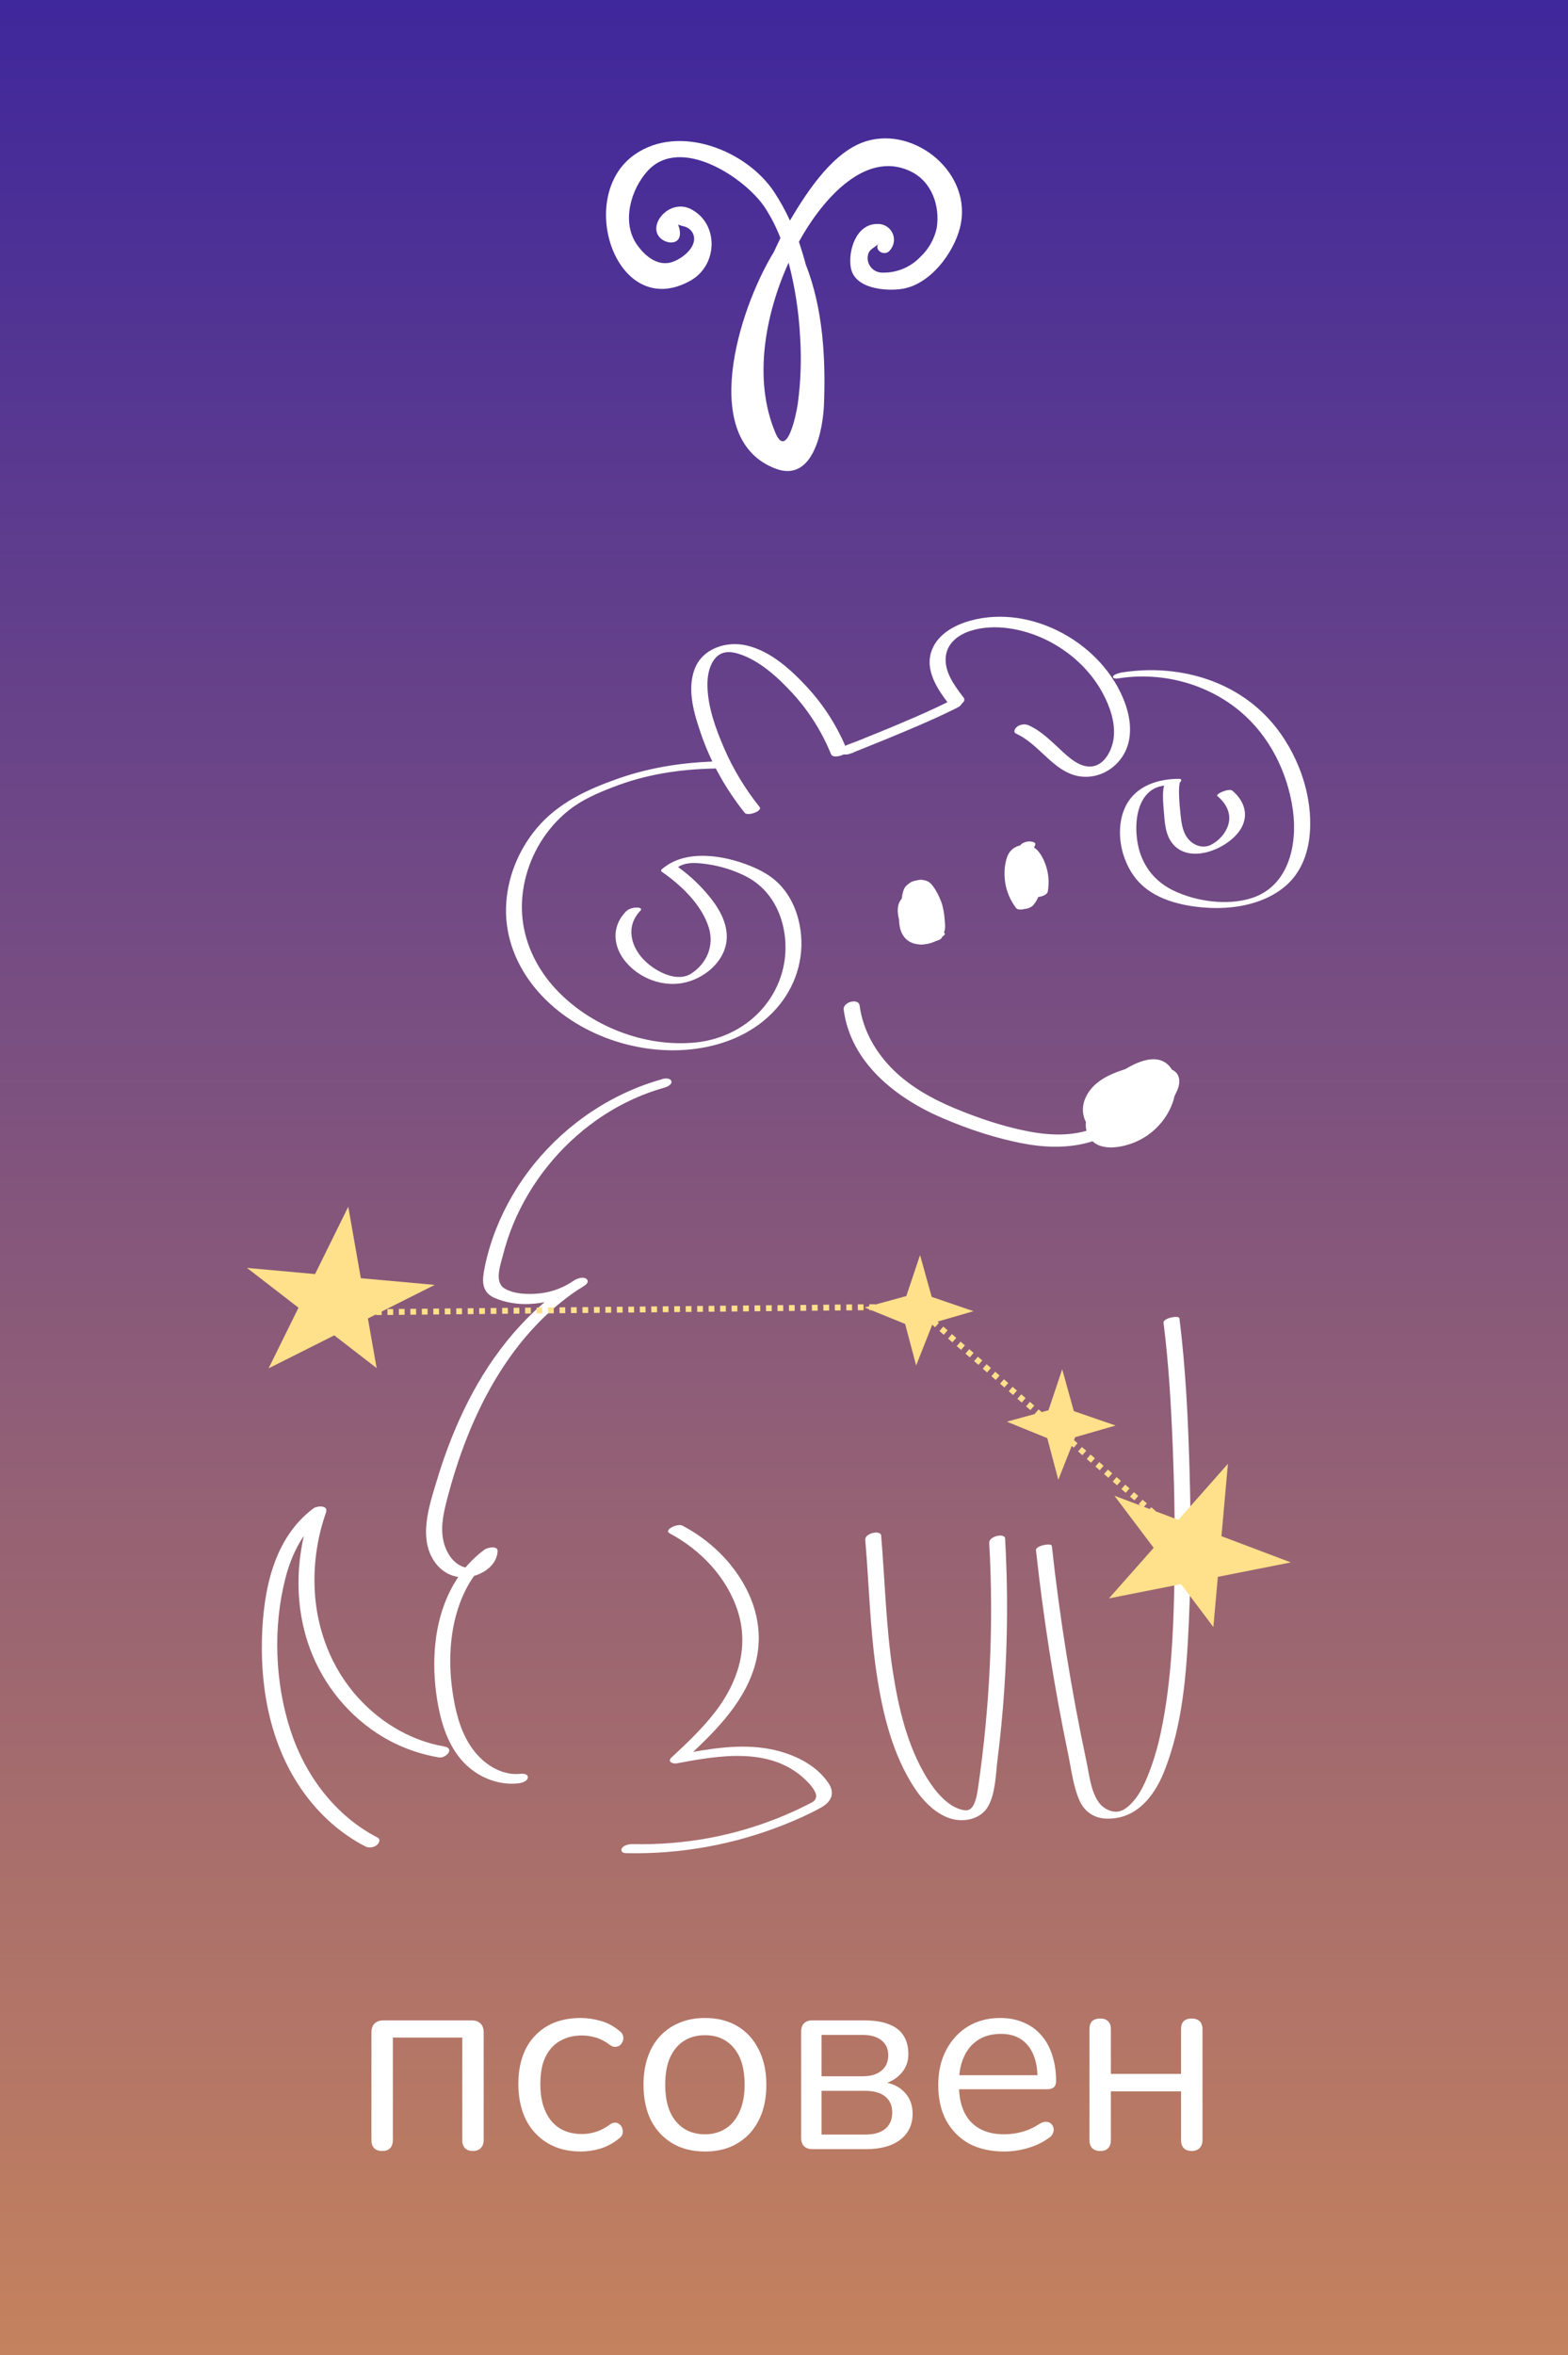 <?xml version="1.0" encoding="UTF-8"?> <svg xmlns="http://www.w3.org/2000/svg" width="533" height="800" viewBox="0 0 533 800" fill="none"><rect width="533" height="800" fill="url(#paint0_linear_77_6)"></rect><path d="M384.678 362.497C378.603 364.285 371.781 366.652 368.986 372.912C366.749 377.942 368.911 383.085 373.701 385.507C385.387 391.431 395.805 380.29 400.148 370.415C401.34 367.695 401.284 364.472 398.116 363.223C395.395 362.161 392.078 362.776 389.319 363.373C383.169 364.658 377.093 367.956 372.937 372.707C369.974 376.098 367.588 381.985 370.197 386.215C373.421 391.431 381.324 389.866 385.983 387.891C391.108 385.73 395.432 381.557 397.799 376.526C399.868 372.129 401.005 365.534 397.128 361.752C392.655 357.392 385.219 361.286 381.007 364.155C376.478 367.248 371.427 373.527 373.515 379.414C375.602 385.302 383.169 385.115 387.623 382.619C392.078 380.122 397.016 374.961 397.874 369.651C398.265 367.211 397.371 364.9 395.153 363.708C392.301 362.18 388.779 363.149 386.002 364.36C381.007 366.558 376.198 371.403 375.062 376.899C373.477 384.556 385.275 381.072 388.574 379.135C390.959 377.737 393.774 375.632 394.799 372.949C395.824 370.266 393.997 367.956 391.556 367.08C388.76 366.074 385.797 367.062 383.486 368.72C381.51 370.154 379.236 372.26 378.808 374.775C378.323 377.57 380.709 378.911 383.225 378.632C386.169 378.296 389.151 376.452 391.276 374.477C393.401 372.502 394.91 370.098 395.712 367.322C396.178 365.757 394.873 364.77 393.345 364.919C386.039 365.627 379.851 370.62 378.118 377.793C377.671 379.6 380.392 379.712 381.38 379.545C385.368 378.855 388.648 376.396 390.587 372.875C391.22 371.719 390.009 370.583 388.909 370.49C386.561 370.303 384.418 370.844 382.572 372.353L386.654 374.514C388.182 372.278 389.729 370.061 391.257 367.825L386.244 367.155C384.921 374.086 379.795 379.451 373.571 382.47C366.06 386.103 357.468 385.823 349.435 384.277C340.936 382.637 332.456 379.749 324.461 376.433C316.95 373.303 309.681 369.26 303.811 363.559C297.716 357.615 293.336 350.014 292.2 341.537C291.864 338.947 286.441 340.307 286.795 342.99C289.18 360.988 304.593 373.005 320.249 379.731C329.213 383.588 338.83 386.774 348.447 388.525C357.431 390.164 366.954 389.997 375.378 386.121C383.803 382.246 390.027 375.651 391.705 366.819C392.189 364.248 387.623 364.789 386.691 366.149C385.163 368.384 383.616 370.602 382.088 372.837C380.243 375.52 384.455 376.414 386.169 374.999C386.393 374.682 386.673 374.533 387.045 374.589L385.368 372.204C384.268 374.216 382.554 375.334 380.317 375.725L383.579 377.476C384.641 373.117 388.35 369.521 392.898 369.074L390.531 366.67C389.561 369.968 387.455 372.93 384.194 374.291C383.97 374.384 382.572 374.868 383.765 374.812C385.163 374.756 383.747 375.203 384.25 374.7C384.641 374.291 384.828 373.471 385.275 373.005C386.076 372.129 387.977 370.024 389.207 371.272C391.574 373.657 383.598 377.178 381.995 377.495C380.988 377.7 380.504 377.849 380.485 376.862C380.485 376.154 381.193 374.961 381.51 374.328C382.33 372.707 383.486 371.235 384.828 370.043C386.449 368.608 392.432 364.789 392.488 369.241C392.525 372.465 389.655 375.483 387.474 377.514C385.48 379.377 381.752 381.743 379.441 378.874C376.907 375.744 380.094 370.695 382.479 368.496C383.672 367.397 385.014 366.484 386.449 365.739C387.884 364.993 390.251 363.54 391.817 364.081C394.668 365.049 394.37 369.912 393.923 372.129C392.637 378.538 387.157 384.277 380.653 385.413C377.168 386.028 374.335 384.65 374.67 380.793C374.95 377.532 376.888 374.775 379.311 372.688C382.218 370.21 385.61 368.422 389.319 367.49C390.773 367.117 392.711 366.596 394.202 366.819C396.756 367.192 394.743 370.303 394.016 371.663C390.847 377.551 384.846 386.028 377.13 381.929C373.887 380.215 372.713 376.619 374.353 373.303C376.497 368.999 381.491 367.62 385.741 366.391C389.058 365.422 388.052 361.547 384.697 362.534L384.678 362.497Z" fill="white"></path><path d="M308.824 300.361C306.923 307.404 309.365 315.154 315.012 319.794C315.646 320.315 317.137 319.943 317.789 319.756C318.516 319.551 319.895 319.179 320.212 318.396C322.56 312.565 320.454 305.485 315.273 301.889C314.583 301.405 313.223 301.721 312.496 301.926C311.676 302.15 310.52 302.504 310.073 303.286C307.203 308.224 308.88 315.08 313.689 318.154C314.416 318.62 315.702 318.322 316.466 318.117C317.342 317.875 318.367 317.521 318.888 316.757C322.225 311.838 320.883 304.609 316.074 301.144C315.385 300.659 314.005 300.976 313.297 301.181C312.477 301.405 311.34 301.759 310.874 302.541C307.557 308.186 308.209 315.49 312.254 320.595C312.664 321.098 314.248 320.744 314.676 320.651C315.459 320.483 316.727 320.166 317.248 319.496C320.529 315.21 320.734 309.062 317.453 304.702C316.577 303.547 315.496 302.411 314.024 302.094C312.049 301.665 309.514 302.336 307.911 303.566C305.73 305.224 305.73 308.503 305.619 311C305.507 313.832 305.861 317.036 308.079 319.048C310.297 321.061 313.651 321.172 316.428 320.315C317.938 319.85 319.41 319.123 320.342 317.819C321.2 316.626 321.349 315.136 321.237 313.72C320.995 310.795 320.268 307.311 318.385 305C316.018 302.075 311.732 302.187 308.601 303.715C306.159 304.907 305.041 306.919 305.171 309.602C305.283 312.099 306.234 314.707 307.576 316.813C309.29 319.496 311.601 321.191 314.919 320.613C316.745 320.297 318.777 319.533 319.914 317.986C320.734 316.869 320.976 315.527 321.069 314.186C321.274 310.962 320.585 307.665 319.28 304.721C318.628 303.268 317.826 301.833 316.838 300.603C315.608 299.094 313.95 298.666 312.049 298.982C310.148 299.299 307.986 300.212 307.221 302.187C306.681 303.547 306.513 305.112 306.42 306.565C306.215 309.845 306.867 313.18 308.321 316.142C308.973 317.446 309.7 318.862 311.247 319.216C313.167 319.663 315.571 318.918 317.137 317.819C319.559 316.123 319.932 313.031 319.746 310.292C319.559 307.553 318.572 304.628 316.932 302.262C316.112 301.088 315.18 300.026 314.08 299.094C313.465 298.573 311.955 298.945 311.303 299.131C310.483 299.355 309.346 299.709 308.88 300.492C304.929 307.273 308.917 316.682 316.298 318.955C317.453 319.309 319.038 318.806 320.081 318.285C320.603 318.024 321.889 317.148 320.715 316.775C313.894 314.689 310.669 305.615 314.21 299.579L309.011 300.976C312.365 303.827 314.304 308.075 314.397 312.472C314.397 313.478 314.378 314.54 314.08 315.508C313.95 315.993 313.745 316.459 313.484 316.887C313.409 317.018 313.335 317.129 313.241 317.26C312.123 318.676 313.782 315.359 315.459 317.018C315.086 316.664 314.751 316.477 314.453 316.03C314.155 315.583 313.912 315.08 313.67 314.577C313.092 313.366 312.645 312.099 312.328 310.795C311.769 308.447 311.639 305.969 312.03 303.584C312.216 302.485 312.514 301.554 312.962 300.547L313.092 300.417C310.222 300.566 309.365 300.883 310.483 301.33C310.632 301.46 310.837 301.572 311.005 301.684C311.527 302.113 311.937 302.653 312.309 303.23C313.67 305.298 314.658 307.609 315.198 310.031C315.702 312.229 316.056 314.838 315.496 317.055C315.385 317.502 315.236 317.931 315.012 318.34C315.012 318.378 314.602 318.899 314.602 318.899C314.602 318.843 315.683 318.62 315.72 318.62C317.043 318.359 316.186 318.452 315.627 318.117C315.161 317.819 314.732 317.465 314.341 317.074C312.887 315.602 311.955 313.664 311.322 311.726C310.8 310.105 310.353 308.186 310.744 306.472C310.93 305.708 311.247 305.205 311.732 304.628C311.788 304.572 312.421 304.386 311.452 304.758C311.415 304.758 310.408 305 310.39 305.019C310.408 304.907 311.583 305.429 311.732 305.522C313.819 306.752 314.658 309.081 315.18 311.316C315.664 313.385 316.447 315.993 315.515 318.042C315.366 318.378 314.9 318.713 314.788 319.03C314.881 318.769 316.018 318.471 316.205 318.601C316.223 318.62 315.515 318.508 315.329 318.452C314.881 318.322 314.49 318.136 314.099 317.912C312.254 316.775 311.452 314.782 311.173 312.695C310.874 310.385 310.93 307.646 311.583 305.392C311.713 304.926 311.881 304.423 312.16 304.013C312.272 303.864 312.403 303.752 312.514 303.603C310.874 305.764 309.029 303.827 310.408 304.665C311.434 305.28 312.254 306.36 312.85 307.367C315.068 311.149 315.086 316.384 312.365 319.924L317.36 318.825C313.558 314.018 313.167 306.994 316.242 301.74L311.042 303.137C315.59 306.398 316.727 313.18 313.595 317.782L318.795 316.384C314.266 313.496 312.738 307.106 315.441 302.485L310.241 303.883C315.086 307.255 317.118 313.925 314.919 319.421L320.119 318.024C314.807 313.664 312.403 306.193 314.192 299.541C314.527 298.312 309.234 299.02 308.862 300.454L308.824 300.361Z" fill="white"></path><path d="M346.397 287.674C344.85 291.232 343.08 295.499 344.534 299.393C345.894 303.026 349.286 305.131 353.125 304.647C354.095 304.535 355.996 303.957 356.182 302.784C356.667 299.896 356.48 296.877 355.548 294.101C354.71 291.605 353.219 288.493 350.628 287.413C348.802 286.649 346.602 286.928 344.925 287.897C343.564 288.698 342.744 289.872 342.26 291.344C341.384 294.008 341.272 296.989 341.682 299.747C342.148 302.877 343.453 305.858 345.354 308.392C346.155 309.472 348.727 308.764 349.547 308.168C353.088 305.616 354.821 301.74 354.56 297.399C354.318 293.449 352.138 289.686 348.541 287.897C347.273 287.264 344.012 287.86 343.695 289.555C342.968 293.319 342.633 297.287 342.987 301.107C343.136 302.69 343.751 304.218 345.223 304.982C346.695 305.746 348.429 305.578 349.92 305.168C352.678 304.423 355.623 302.113 355.623 299.02C355.623 295.629 353.181 292.965 350.926 290.71C349.64 289.425 346.863 290.505 345.894 291.698C342.073 296.43 342.278 303.715 346.397 308.205C347.422 309.342 350.181 308.578 351.075 307.609C355.306 302.989 354.542 295.331 349.062 292.015C347.609 291.139 344.869 292.182 344.217 293.673C342.782 296.989 342.633 300.771 343.788 304.181C344.161 305.299 345.987 305.094 346.863 304.852C347.59 304.647 349.566 303.846 349.193 302.728C348.112 299.486 348.261 296.132 349.622 293.002L344.776 294.66C348.597 296.971 349.715 303.38 346.733 306.64L351.411 306.044C347.87 302.169 347.646 295.909 350.945 291.828L345.913 292.816C347.627 294.53 349.51 296.393 350.069 298.834C350.274 299.728 350.293 300.66 349.808 301.479C349.566 301.908 349.454 302.02 349.118 302.299C348.634 302.709 349.417 302.169 348.857 302.467C349.417 302.169 348.373 302.523 349.174 302.355C348.652 302.467 349.435 302.355 349.566 302.336C349.193 302.374 349.547 302.243 349.696 302.392C349.379 302.113 349.156 302.113 348.876 301.647C348.261 300.585 348.336 299.057 348.298 297.884C348.224 294.865 348.522 291.847 349.1 288.885L344.254 290.543C347.217 292.033 348.802 295.182 349.118 298.387C349.267 299.989 349.062 301.628 348.522 303.138C348.28 303.846 347.907 304.498 347.478 305.112C347.236 305.448 347.068 305.671 346.9 305.839C346.733 306.007 346.584 306.156 346.416 306.305C346.36 306.361 345.838 306.752 346.192 306.51L350.386 306.286C347.161 302.001 345.764 295.555 347.795 290.45C347.907 290.189 348 290.058 348.131 289.797C348.373 289.499 348.354 289.481 348.093 289.76C346.379 290.207 345.801 290.319 346.379 290.114C346.528 290.245 346.863 290.319 347.05 290.45C347.292 290.617 347.534 290.859 347.739 291.064C348.69 292.071 349.342 293.356 349.864 294.642C351.001 297.455 351.336 300.492 350.833 303.473L353.89 301.61C353.368 301.666 354.057 301.777 353.554 301.61C353.33 301.535 353.144 301.498 352.92 301.386C352.343 301.107 351.858 300.734 351.411 300.268C350.516 299.318 349.92 298.163 349.659 296.877C348.969 293.524 350.553 290.04 351.858 287.04C352.361 285.885 350.087 285.754 349.51 285.829C348.298 285.978 346.956 286.518 346.453 287.692L346.397 287.674Z" fill="white"></path><path d="M244.954 258.59C233.044 258.851 221.433 260.49 210.176 264.44C199.758 268.092 189.731 272.675 182.481 281.283C176.07 288.922 172.212 298.573 172.007 308.578C171.802 318.583 175.623 328.048 181.959 335.705C194.39 350.722 215.451 358.417 234.666 356.46C245.01 355.417 255.167 351.542 262.548 344.033C269.481 336.991 273.134 327.6 272.314 317.726C271.866 312.472 270.208 307.274 267.114 302.97C264.02 298.666 260.031 296.169 255.353 294.25C246.296 290.524 233.082 288.195 224.974 295.256C224.751 295.443 224.602 295.871 224.9 296.076C231.479 300.604 238.505 307.255 240.928 315.043C242.81 321.135 240.369 327.097 235.095 330.619C230.286 333.823 223.372 330.19 219.663 326.799C214.5 322.104 212.413 314.782 217.687 309.342C218.563 308.447 216.923 308.242 216.364 308.261C215.19 308.28 213.606 308.727 212.767 309.603C207.698 314.838 208.35 321.732 212.953 327.023C217.557 332.314 224.974 335.165 231.982 333.916C238.99 332.668 246.147 326.986 246.967 319.608C247.656 313.403 243.929 307.665 240.015 303.193C237.07 299.821 233.66 296.691 229.969 294.157L229.895 294.977C232.69 292.536 237.182 293.077 240.555 293.561C244.917 294.194 249.296 295.554 253.247 297.511C260.963 301.33 265.418 308.671 266.666 317.074C267.99 325.998 265.53 334.848 259.826 341.835C254.123 348.822 245.569 353.219 236.343 354.113C219.085 355.79 200.597 348.561 188.836 335.873C182.798 329.352 178.623 321.135 177.635 312.248C176.648 303.361 178.903 294.12 183.562 286.406C186.134 282.121 189.507 278.246 193.44 275.153C197.876 271.65 202.982 269.452 208.219 267.421C219.383 263.061 230.752 261.31 242.699 261.049C243.686 261.031 245.755 260.658 246.296 259.708C246.836 258.758 245.811 258.608 244.972 258.627L244.954 258.59Z" fill="white"></path><path d="M380.485 230.382C394.985 228.165 410.193 232.17 421.487 241.579C431.533 249.963 437.721 262.353 439.491 275.246C441.094 286.928 438.075 301.051 425.401 305.075C417.145 307.702 406.522 306.212 398.824 302.467C393.792 300.007 390.158 296.262 388.033 291.064C384.716 282.922 385.163 266.788 397.166 266.769L399.421 264.682C397.166 265.073 395.731 265.819 395.451 268.092C395.171 270.365 395.395 272.861 395.581 275.19C395.917 279.233 396.029 283.761 398.918 286.947C404.993 293.673 417.909 288.046 421.823 281.469C424.619 276.774 422.904 271.893 418.897 268.558C417.779 267.626 413.007 269.731 413.809 270.383C416.66 272.768 418.636 276.178 417.574 279.96C416.735 282.941 414.424 285.549 411.684 286.947C409.299 288.158 406.503 287.487 404.546 285.643C402.16 283.407 401.694 280.202 401.34 277.128C401.079 274.818 400.874 272.507 400.8 270.178C400.763 269.228 400.744 268.259 400.819 267.291C400.856 266.881 400.968 266.452 400.986 266.042C400.986 265.577 401.527 265.409 400.893 265.744L398.321 266.657H398.433C399.141 266.508 400.949 266.173 401.378 265.446C401.75 264.831 401.471 264.552 400.688 264.552C394.78 264.552 388.294 266.266 384.436 271.036C381.119 275.116 380.28 280.687 380.895 285.792C381.51 290.897 383.84 296.393 387.679 300.175C393.699 306.137 403.372 308.056 411.535 308.391C420.332 308.745 429.967 306.864 436.863 301.051C441.877 296.821 444.412 290.673 445.12 284.245C446.648 270.458 441.113 255.422 432.092 245.101C419.512 230.736 399.998 225.538 381.51 228.388C380.932 228.481 378.36 229.04 378.342 229.86C378.342 230.792 379.926 230.456 380.504 230.382H380.485Z" fill="white"></path><path d="M258.186 274.091C253.266 267.943 249.166 261.18 246.053 253.932C243.276 247.486 240.648 240.275 240.481 233.158C240.406 230.177 240.854 226.879 242.55 224.346C244.711 221.141 247.843 221.029 251.29 222.147C258.224 224.42 264.262 229.954 269.145 235.208C274.867 241.356 279.358 248.492 282.527 256.261C283.198 257.901 288.509 256.242 287.932 254.808C284.745 246.964 280.178 239.716 274.438 233.494C268.698 227.271 261.951 221.215 253.9 219.278C246.948 217.601 238.71 220.247 236.082 227.364C233.454 234.481 236.008 242.679 238.337 249.423C241.692 259.093 246.743 268.092 253.136 276.085C254.142 277.333 259.323 275.507 258.186 274.091Z" fill="white"></path><path d="M327.555 236.959C324.48 232.934 320.733 228.016 321.553 222.612C322.224 218.197 326.008 215.495 330.015 214.247C338.197 211.694 347.814 213.595 355.362 217.209C363.488 221.103 370.495 227.438 374.801 235.375C377.279 239.94 379.18 245.399 378.565 250.653C378.099 254.565 375.602 259.875 371.129 260.341C366.992 260.77 363.301 257.267 360.524 254.696C357.17 251.603 353.889 248.249 349.659 246.367C348.429 245.827 346.919 246.013 345.819 246.777C345.111 247.28 344.198 248.659 345.428 249.218C353.983 253.038 358.959 263.993 369.265 263.862C374.558 263.788 379.385 260.77 382.013 256.205C385.107 250.839 384.436 244.281 382.367 238.691C374.987 218.663 350.74 205.024 329.791 210.837C324.498 212.309 318.87 215.365 316.782 220.749C314.173 227.494 318.609 234.034 322.56 239.176C323.865 240.871 329.046 238.896 327.536 236.921L327.555 236.959Z" fill="white"></path><path d="M323.138 237.984C315.552 241.766 307.743 245.063 299.916 248.287C296.915 249.516 293.896 250.727 290.895 251.938C289.479 252.497 287.857 252.945 286.552 253.764C285.956 254.137 285.49 254.659 285.546 255.385C285.639 256.298 287.317 256.354 287.913 256.261C288.193 256.224 288.453 256.186 288.733 256.093C289.572 255.851 291.361 255.087 291.044 253.913C290.727 252.74 288.752 252.945 287.95 253.168C287.689 253.243 287.894 253.205 288.603 253.056L290.97 253.932C290.634 254.472 290.299 255.013 289.963 255.553C288.77 256.317 290.224 255.497 290.634 255.348C291.547 254.975 292.461 254.621 293.374 254.249C296.43 253.019 299.505 251.789 302.562 250.522C310.241 247.355 317.919 244.113 325.356 240.406C326.138 240.014 327.518 239.12 326.753 238.095C326.064 237.164 323.995 237.555 323.156 237.965L323.138 237.984Z" fill="white"></path><path d="M294.119 522.988C295.405 538.135 295.722 553.375 297.977 568.411C299.99 581.9 303.382 596.097 311.042 607.593C313.968 611.971 318.478 616.554 323.734 617.877C328.244 619.032 333.686 617.672 335.998 613.368C338.458 608.767 338.458 602.525 339.11 597.457C340.06 589.8 340.825 582.105 341.346 574.392C342.539 557.158 342.632 539.849 341.663 522.596C341.551 520.622 336.128 521.777 336.258 524.05C337.824 551.699 336.501 579.515 332.512 606.922C332.214 608.916 331.935 611.04 331.04 612.884C330.145 614.729 329.046 615.232 326.977 614.729C321.926 613.499 317.807 608.301 315.198 604.109C308.507 593.34 305.432 580.261 303.512 567.871C301.146 552.537 300.829 536.999 299.524 521.572C299.356 519.578 293.933 520.771 294.119 523.025V522.988Z" fill="white"></path><path d="M352.156 526.584C354.691 549.836 358.325 572.957 363.096 595.836C364.159 600.96 364.792 606.698 366.917 611.524C368.594 615.325 371.819 617.579 375.975 617.728C385.927 618.12 392.134 610.537 395.563 602.115C402.123 586.055 403.353 567.833 404.136 550.637C404.919 533.44 404.844 516.541 404.36 499.494C403.875 482.446 403.074 464.932 400.912 447.81C400.763 446.636 395.321 447.736 395.507 449.263C397.277 463.256 398.079 477.397 398.638 491.482C399.29 507.71 399.514 523.957 399.141 540.203C398.806 555.388 398.042 570.665 395.171 585.608C394.202 590.694 392.935 595.743 391.146 600.606C389.562 604.966 387.623 609.586 384.269 612.884C382.74 614.375 381.026 615.586 378.808 615.362C376.59 615.138 374.54 613.797 373.291 611.915C370.738 608.096 370.253 602.73 369.321 598.352C364.159 574.149 360.245 549.705 357.542 525.112C357.412 523.975 351.97 525.019 352.138 526.565L352.156 526.584Z" fill="white"></path><path d="M225.124 366.559C208.033 371.31 192.862 381.52 181.661 395.251C176.182 401.977 171.783 409.504 168.596 417.553C166.956 421.708 165.67 426.012 164.776 430.39C163.881 434.769 163.49 438.83 168.074 440.842C177.803 445.109 190.365 442.501 198.807 436.613C199.665 436.017 200.28 435.067 199.236 434.34C198.192 433.613 196.31 434.228 195.397 434.806C179.443 444.736 167.403 459.66 158.979 476.298C154.749 484.663 151.338 493.439 148.636 502.4C145.933 511.362 141.777 523.025 148.3 531.26C151.207 534.931 155.792 536.533 160.358 535.49C164.533 534.54 168.857 531.559 169.155 526.938C169.286 524.888 165.689 525.652 164.738 526.342C154.506 533.85 149.325 545.644 148.002 558.034C147.312 564.462 147.573 571.001 148.598 577.373C149.754 584.49 151.878 591.831 156.575 597.476C161.272 603.122 168.783 606.643 176.368 605.73C177.356 605.618 179.275 605.022 179.425 603.811C179.574 602.6 177.915 602.414 177.058 602.507C170.926 603.233 165.092 599.656 161.365 595.017C157.171 589.819 155.252 583.167 154.152 576.702C152.233 565.523 152.605 553.413 157.004 542.83C159.389 537.073 163.117 531.838 168.168 528.13L163.75 527.534C163.527 531.037 160.452 533.496 157.06 532.062C153.463 530.552 151.338 526.621 150.63 522.951C149.698 518.069 150.965 513.058 152.214 508.362C153.258 504.394 154.432 500.444 155.736 496.55C160.824 481.403 168.093 466.665 178.437 454.369C184.289 447.419 191.11 441.364 198.826 436.557L195.415 434.75C191.93 437.191 188.016 438.793 183.767 439.296C180.002 439.743 174.84 439.687 171.485 437.638C167.925 435.458 170.124 429.645 170.945 426.44C171.876 422.751 173.069 419.137 174.523 415.634C180.375 401.605 190.365 389.196 202.796 380.458C209.841 375.502 217.613 371.739 225.906 369.428C226.764 369.186 228.534 368.404 228.217 367.248C227.901 366.093 225.925 366.28 225.124 366.503V366.559Z" fill="white"></path><path d="M227.602 520.826C238.114 526.397 247.116 535.787 250.787 547.264C254.701 559.524 250.824 571.429 243.22 581.341C238.803 587.098 233.51 592.091 228.217 597.01C226.745 598.389 228.72 599.209 230.025 598.966C244.357 596.265 261.802 593.247 273.562 604.332C274.774 605.469 276.06 606.792 276.861 608.282C277.271 609.046 277.569 609.773 277.364 610.63C277.066 611.822 275.985 612.232 274.979 612.754C271.475 614.561 267.859 616.182 264.187 617.635C256.844 620.56 249.203 622.777 241.431 624.249C232.69 625.889 223.819 626.597 214.929 626.392C213.848 626.373 211.891 626.764 211.369 627.864C210.847 628.963 211.816 629.447 212.841 629.466C231.236 629.894 249.632 626.559 266.722 619.722C270.916 618.045 275.128 616.182 279.079 613.983C282.527 612.083 283.962 609.195 281.632 605.692C277.346 599.265 269.406 595.631 262.081 594.178C251.682 592.11 241.04 594.029 230.771 595.948L232.578 597.904C242.121 589.055 252.334 579.348 256.341 566.585C260.348 553.823 256.36 541.489 248.457 531.67C243.966 526.099 238.263 521.534 231.945 518.199C230.379 517.361 225.422 519.653 227.658 520.826H227.602Z" fill="white"></path><path d="M151.04 593.228C138.907 591.16 127.929 584.21 120.12 574.801C111.435 564.349 107 550.916 106.888 537.39C106.813 529.359 108.155 521.311 110.82 513.746C111.715 511.175 107.782 511.417 106.496 512.386C92.947 522.522 89.518 540.333 89.052 556.3C88.511 574.69 92.276 593.563 103.142 608.729C108.621 616.387 115.759 622.833 124.146 627.156C125.339 627.77 126.923 627.584 128.004 626.783C128.787 626.205 129.569 624.808 128.339 624.174C113.933 616.741 103.775 603.102 98.78 587.862C93.45 571.615 92.742 552.686 97.01 536.104C99.135 527.85 103.086 519.82 110.037 514.622L105.714 513.262C100.737 527.403 99.88 543.035 104.465 557.418C108.565 570.274 117.045 581.509 128.358 588.868C134.676 592.967 141.721 595.668 149.12 596.935C151.636 597.364 154.655 593.861 151.058 593.246L151.04 593.228Z" fill="white"></path><g clip-path="url(#clip0_77_6)"><path d="M406.874 526.771L311.351 443.865L114.784 445.822" stroke="#FFE08B" stroke-width="2" stroke-miterlimit="10" stroke-dasharray="1.95 1.95"></path><path d="M376.957 542.93L417.397 497.211L412.451 552.653L378.805 508.046L438.777 530.703L376.957 542.93Z" fill="#FFE08B"></path><path d="M91.293 464.798L118.383 409.885L128.028 464.709L83.962 430.674L147.774 436.44L91.293 464.798Z" fill="#FFE08B"></path><path d="M306.444 445.086L312.745 426.31L318.327 446.346L311.42 463.806L306.444 445.086Z" fill="#FFE08B"></path><path d="M312.412 439.045L330.908 445.376L311.112 451.105L293.913 444.109L312.412 439.045Z" fill="#FFE08B"></path><path d="M354.768 483.88L361.069 465.104L366.649 485.19L359.742 502.65L354.768 483.88Z" fill="#FFE08B"></path><path d="M360.736 477.839L379.231 484.22L359.436 489.899L342.237 482.903L360.736 477.839Z" fill="#FFE08B"></path></g><g filter="url(#filter0_d_77_6)"><path d="M129.943 730.63C128.743 730.63 127.813 730.3 127.153 729.64C126.553 728.98 126.253 728.05 126.253 726.85V690.4C126.253 689.02 126.613 688 127.333 687.34C128.053 686.62 129.073 686.26 130.393 686.26H160.273C161.593 686.26 162.613 686.62 163.333 687.34C164.053 688 164.413 689.02 164.413 690.4V726.85C164.413 728.05 164.083 728.98 163.423 729.64C162.763 730.3 161.863 730.63 160.723 730.63C159.583 730.63 158.683 730.3 158.023 729.64C157.423 728.98 157.123 728.05 157.123 726.85V692.11H133.543V726.85C133.543 728.05 133.243 728.98 132.643 729.64C132.043 730.3 131.143 730.63 129.943 730.63ZM197.441 730.81C193.061 730.81 189.281 729.85 186.101 727.93C182.921 726.01 180.461 723.34 178.721 719.92C177.041 716.44 176.201 712.42 176.201 707.86C176.201 704.38 176.681 701.26 177.641 698.5C178.601 695.74 180.011 693.4 181.871 691.48C183.731 689.5 185.951 688 188.531 686.98C191.171 685.96 194.141 685.45 197.441 685.45C199.601 685.45 201.851 685.78 204.191 686.44C206.531 687.1 208.661 688.24 210.581 689.86C211.181 690.28 211.571 690.79 211.751 691.39C211.931 691.99 211.931 692.59 211.751 693.19C211.571 693.73 211.271 694.21 210.851 694.63C210.431 694.99 209.891 695.2 209.231 695.26C208.631 695.32 208.001 695.11 207.341 694.63C205.781 693.43 204.191 692.59 202.571 692.11C200.951 691.63 199.391 691.39 197.891 691.39C195.551 691.39 193.511 691.78 191.771 692.56C190.031 693.28 188.561 694.33 187.361 695.71C186.161 697.09 185.231 698.8 184.571 700.84C183.971 702.88 183.671 705.25 183.671 707.95C183.671 713.17 184.901 717.31 187.361 720.37C189.821 723.37 193.331 724.87 197.891 724.87C199.391 724.87 200.921 724.63 202.481 724.15C204.101 723.67 205.721 722.83 207.341 721.63C208.001 721.15 208.631 720.94 209.231 721C209.831 721.06 210.341 721.3 210.761 721.72C211.181 722.08 211.451 722.56 211.571 723.16C211.751 723.76 211.751 724.36 211.571 724.96C211.391 725.5 211.001 725.98 210.401 726.4C208.481 727.96 206.381 729.1 204.101 729.82C201.821 730.48 199.601 730.81 197.441 730.81ZM239.62 730.81C235.36 730.81 231.67 729.88 228.55 728.02C225.43 726.16 223 723.55 221.26 720.19C219.58 716.77 218.74 712.75 218.74 708.13C218.74 704.65 219.22 701.53 220.18 698.77C221.14 695.95 222.55 693.55 224.41 691.57C226.27 689.59 228.46 688.09 230.98 687.07C233.56 685.99 236.44 685.45 239.62 685.45C243.88 685.45 247.57 686.38 250.69 688.24C253.81 690.1 256.21 692.74 257.89 696.16C259.63 699.52 260.5 703.51 260.5 708.13C260.5 711.61 260.02 714.73 259.06 717.49C258.1 720.25 256.69 722.65 254.83 724.69C252.97 726.67 250.75 728.2 248.17 729.28C245.65 730.3 242.8 730.81 239.62 730.81ZM239.62 724.96C242.32 724.96 244.69 724.3 246.73 722.98C248.77 721.66 250.33 719.74 251.41 717.22C252.55 714.7 253.12 711.67 253.12 708.13C253.12 702.67 251.89 698.5 249.43 695.62C247.03 692.74 243.76 691.3 239.62 691.3C236.86 691.3 234.46 691.96 232.42 693.28C230.44 694.54 228.88 696.43 227.74 698.95C226.66 701.41 226.12 704.47 226.12 708.13C226.12 713.53 227.35 717.7 229.81 720.64C232.27 723.52 235.54 724.96 239.62 724.96ZM276.107 730C274.907 730 273.977 729.67 273.317 729.01C272.657 728.35 272.327 727.42 272.327 726.22V690.04C272.327 688.84 272.657 687.91 273.317 687.25C273.977 686.59 274.907 686.26 276.107 686.26H293.657C297.137 686.26 299.987 686.71 302.207 687.61C304.427 688.45 306.077 689.74 307.157 691.48C308.237 693.16 308.777 695.26 308.777 697.78C308.777 700.54 307.787 702.88 305.807 704.8C303.887 706.72 301.367 707.86 298.247 708.22V707.05C301.967 707.17 304.877 708.22 306.977 710.2C309.137 712.18 310.217 714.76 310.217 717.94C310.217 721.66 308.837 724.6 306.077 726.76C303.317 728.92 299.417 730 294.377 730H276.107ZM279.257 725.05H294.107C297.047 725.05 299.297 724.42 300.857 723.16C302.477 721.84 303.287 719.98 303.287 717.58C303.287 715.18 302.477 713.35 300.857 712.09C299.297 710.83 297.047 710.2 294.107 710.2H279.257V725.05ZM279.257 705.25H293.297C295.997 705.25 298.097 704.62 299.597 703.36C301.157 702.1 301.937 700.36 301.937 698.14C301.937 695.92 301.157 694.21 299.597 693.01C298.097 691.81 295.997 691.21 293.297 691.21H279.257V705.25ZM341.346 730.81C336.726 730.81 332.736 729.91 329.376 728.11C326.076 726.25 323.496 723.64 321.636 720.28C319.836 716.92 318.936 712.9 318.936 708.22C318.936 703.66 319.836 699.7 321.636 696.34C323.436 692.92 325.896 690.25 329.016 688.33C332.196 686.41 335.856 685.45 339.996 685.45C342.936 685.45 345.576 685.96 347.916 686.98C350.256 687.94 352.236 689.35 353.856 691.21C355.536 693.07 356.796 695.32 357.636 697.96C358.536 700.6 358.986 703.57 358.986 706.87C358.986 707.83 358.716 708.55 358.176 709.03C357.636 709.45 356.856 709.66 355.836 709.66H324.516V704.89H354.126L352.686 706.06C352.686 702.82 352.206 700.09 351.246 697.87C350.286 695.59 348.876 693.85 347.016 692.65C345.216 691.45 342.936 690.85 340.176 690.85C337.116 690.85 334.506 691.57 332.346 693.01C330.246 694.39 328.656 696.34 327.576 698.86C326.496 701.32 325.956 704.2 325.956 707.5V708.04C325.956 713.56 327.276 717.76 329.916 720.64C332.616 723.52 336.426 724.96 341.346 724.96C343.386 724.96 345.396 724.69 347.376 724.15C349.416 723.61 351.396 722.71 353.316 721.45C354.156 720.91 354.906 720.67 355.566 720.73C356.286 720.73 356.856 720.94 357.276 721.36C357.696 721.72 357.966 722.2 358.086 722.8C358.266 723.34 358.206 723.94 357.906 724.6C357.666 725.26 357.156 725.83 356.376 726.31C354.396 727.75 352.056 728.86 349.356 729.64C346.656 730.42 343.986 730.81 341.346 730.81ZM374.015 730.63C372.815 730.63 371.885 730.3 371.225 729.64C370.625 728.98 370.325 728.05 370.325 726.85V689.32C370.325 688.06 370.625 687.13 371.225 686.53C371.885 685.93 372.815 685.63 374.015 685.63C375.155 685.63 376.025 685.93 376.625 686.53C377.285 687.13 377.615 688.06 377.615 689.32V704.44H401.465V689.32C401.465 688.06 401.765 687.13 402.365 686.53C403.025 685.93 403.925 685.63 405.065 685.63C406.205 685.63 407.105 685.93 407.765 686.53C408.425 687.13 408.755 688.06 408.755 689.32V726.85C408.755 728.05 408.425 728.98 407.765 729.64C407.105 730.3 406.205 730.63 405.065 730.63C403.925 730.63 403.025 730.3 402.365 729.64C401.765 728.98 401.465 728.05 401.465 726.85V710.38H377.615V726.85C377.615 728.05 377.315 728.98 376.715 729.64C376.115 730.3 375.215 730.63 374.015 730.63Z" fill="white"></path></g><g filter="url(#filter1_d_77_6)"><path d="M294.361 47.989C283.552 51.344 274.84 64.186 268.528 74.922C266.969 71.529 265.155 68.257 263.101 65.135C253.667 50.974 230.816 41.996 215.814 52.455C195.246 66.639 209.618 109.561 234.822 95.261C244.139 89.916 244.349 75.848 234.822 71.012C227.391 67.264 219.565 76.889 224.782 81.147C227.717 83.461 232.935 82.836 230.513 76.288C231.263 76.597 232.044 76.83 232.842 76.982C233.768 77.295 234.579 77.875 235.171 78.648C238.246 83.275 231.514 88.459 227.601 89.245C222.942 90.194 218.889 86.561 216.397 82.928C211.226 75.293 214.487 64.256 220.147 58.055C231.305 45.837 253.224 60.368 259.933 70.387C262.086 73.684 263.882 77.197 265.29 80.869C264.521 82.419 263.799 83.97 263.101 85.497C250.732 105.697 237.594 149.359 263.66 159.193C276.564 164.052 279.732 145.726 280.082 137.558C280.71 122.079 279.802 104.771 273.909 89.893C273.21 87.255 272.418 84.664 271.579 82.119C278.288 69.809 293.219 50.535 309.408 58.147C316.722 61.572 319.588 69.925 318.423 77.398C317.621 81.182 315.669 84.63 312.832 87.278C311.176 89.02 309.169 90.394 306.941 91.311C304.713 92.228 302.315 92.668 299.904 92.6C299.101 92.603 298.309 92.411 297.597 92.043C296.884 91.674 296.273 91.138 295.814 90.483C295.356 89.828 295.065 89.071 294.966 88.279C294.867 87.487 294.963 86.683 295.246 85.936C295.991 84.294 297.715 83.993 298.623 82.697C296.946 85.011 300.813 87.325 302.513 85.011C303.225 84.218 303.685 83.232 303.832 82.179C303.98 81.127 303.81 80.054 303.344 79.097C302.877 78.141 302.135 77.344 301.212 76.806C300.289 76.269 299.226 76.016 298.157 76.079C290.96 76.079 288.211 85.335 289.213 90.934C290.494 98.13 301.069 98.94 306.45 98.153C316.093 96.788 324.13 86.006 326.319 77.329C330.932 59.096 311.202 42.76 294.361 47.989ZM268.062 89.199C270.226 97.468 271.537 105.934 271.975 114.466C272.473 122.087 272.2 129.737 271.16 137.304C270.601 141.098 267.41 156.185 263.543 146.929C255.949 128.858 260.119 106.807 268.062 89.199Z" fill="white"></path></g><defs><filter id="filter0_d_77_6" x="93.053" y="652.25" width="348.902" height="111.76" filterUnits="userSpaceOnUse" color-interpolation-filters="sRGB"><feFlood flood-opacity="0" result="BackgroundImageFix"></feFlood><feColorMatrix in="SourceAlpha" type="matrix" values="0 0 0 0 0 0 0 0 0 0 0 0 0 0 0 0 0 0 127 0" result="hardAlpha"></feColorMatrix><feOffset></feOffset><feGaussianBlur stdDeviation="16.6"></feGaussianBlur><feComposite in2="hardAlpha" operator="out"></feComposite><feColorMatrix type="matrix" values="0 0 0 0 1 0 0 0 0 1 0 0 0 0 1 0 0 0 0.83 0"></feColorMatrix><feBlend mode="normal" in2="BackgroundImageFix" result="effect1_dropShadow_77_6"></feBlend><feBlend mode="normal" in="SourceGraphic" in2="effect1_dropShadow_77_6" result="shape"></feBlend></filter><filter id="filter1_d_77_6" x="172.8" y="13.8" width="187.4" height="179.4" filterUnits="userSpaceOnUse" color-interpolation-filters="sRGB"><feFlood flood-opacity="0" result="BackgroundImageFix"></feFlood><feColorMatrix in="SourceAlpha" type="matrix" values="0 0 0 0 0 0 0 0 0 0 0 0 0 0 0 0 0 0 127 0" result="hardAlpha"></feColorMatrix><feOffset></feOffset><feGaussianBlur stdDeviation="16.6"></feGaussianBlur><feComposite in2="hardAlpha" operator="out"></feComposite><feColorMatrix type="matrix" values="0 0 0 0 1 0 0 0 0 1 0 0 0 0 1 0 0 0 0.83 0"></feColorMatrix><feBlend mode="normal" in2="BackgroundImageFix" result="effect1_dropShadow_77_6"></feBlend><feBlend mode="normal" in="SourceGraphic" in2="effect1_dropShadow_77_6" result="shape"></feBlend></filter><linearGradient id="paint0_linear_77_6" x1="266.5" y1="0" x2="266.5" y2="800" gradientUnits="userSpaceOnUse"><stop stop-color="#3F279C"></stop><stop offset="1" stop-color="#C5825E"></stop></linearGradient><clipPath id="clip0_77_6"><rect width="357.357" height="135.034" fill="white" transform="translate(84.529 409) rotate(1.498)"></rect></clipPath></defs></svg> 
